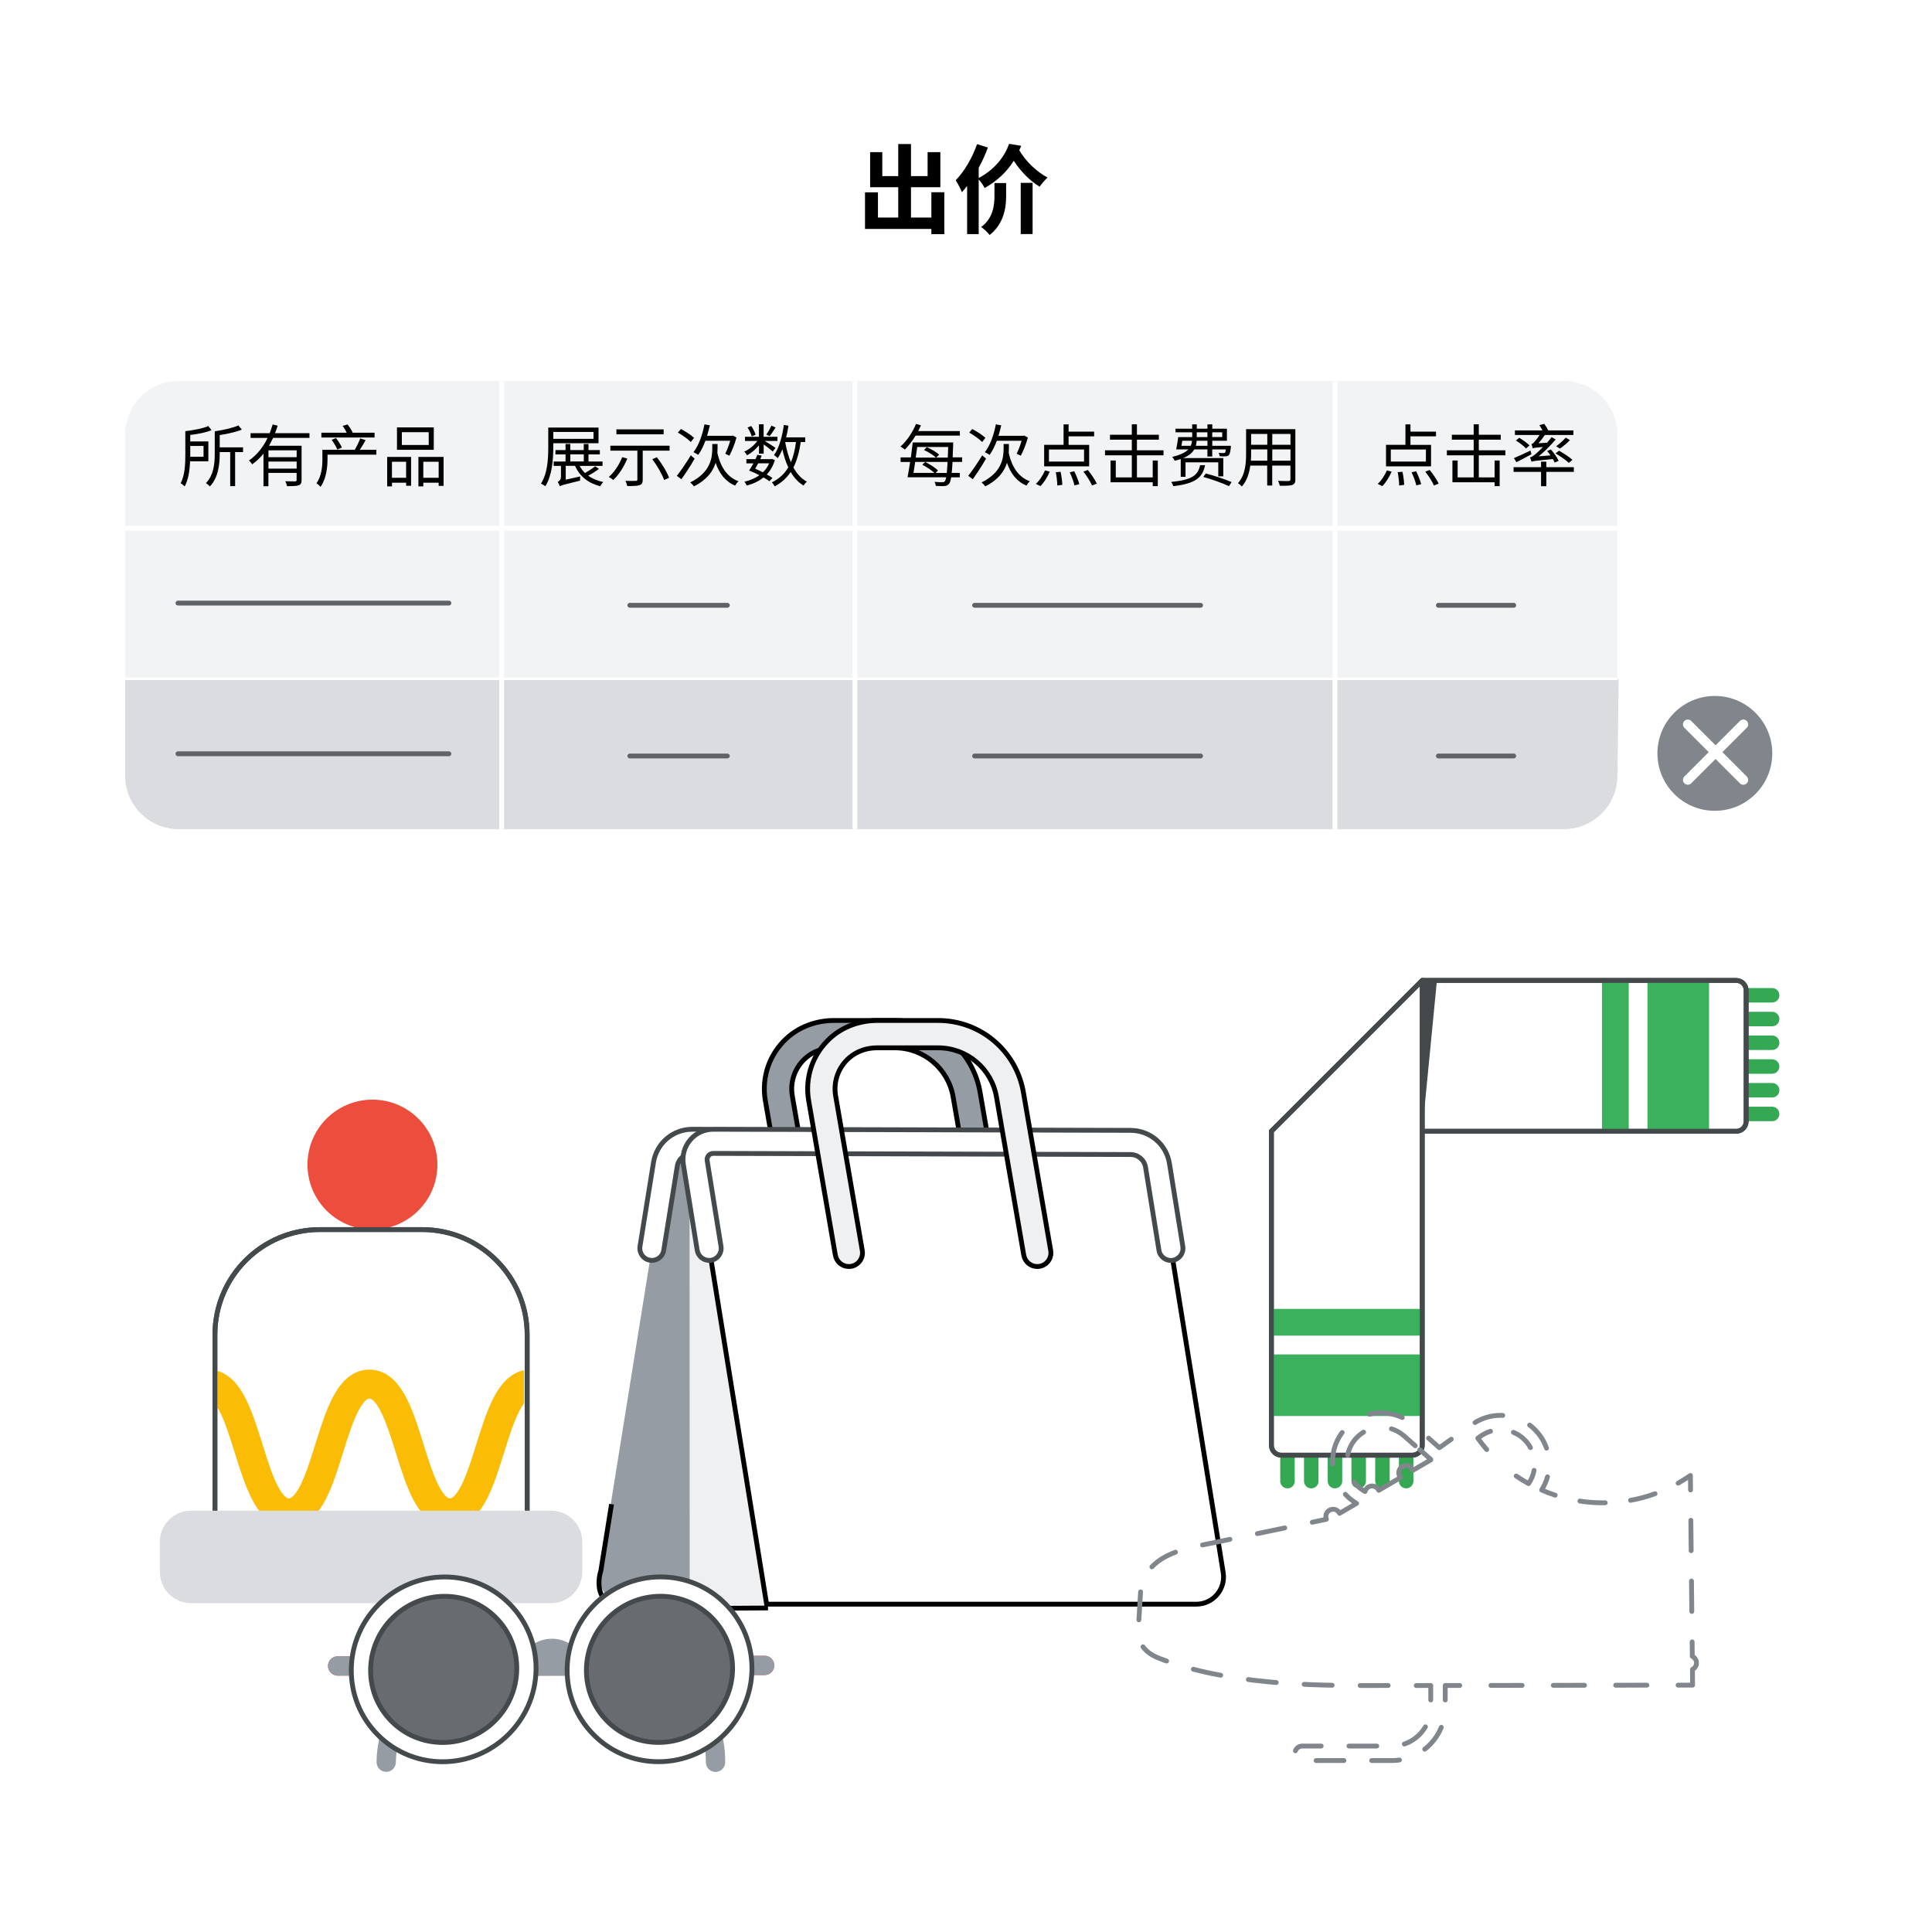 <?xml version="1.0" encoding="utf-8"?>
<!-- Generator: Adobe Illustrator 25.0.0, SVG Export Plug-In . SVG Version: 6.00 Build 0)  -->
<svg version="1.1" xmlns="http://www.w3.org/2000/svg" xmlns:xlink="http://www.w3.org/1999/xlink" x="0px" y="0px"
	 viewBox="0 0 400 400" style="enable-background:new 0 0 400 400;" xml:space="preserve">
<rect x="0" y="0" width="400" height="400" fill="#333333" stroke="none"/>
<style type="text/css">
	.st0{fill:#FFFFFF;stroke:#231F20;stroke-miterlimit:10;}
	.st1{fill:#F1F3F4;}
	.st2{fill:#DADCE0;}
	.st3{fill:none;stroke:#FFFFFF;stroke-miterlimit:10;}
	.st4{fill:none;stroke:#5F6368;stroke-linecap:round;stroke-linejoin:round;stroke-miterlimit:10;}
	.st5{fill:none;stroke:#FFFFFF;stroke-width:0.5;stroke-miterlimit:10;}
	.st6{fill:#80868B;}
	.st7{fill:none;stroke:#FFFFFF;stroke-width:2;stroke-linecap:round;stroke-linejoin:round;stroke-miterlimit:10;}
	.st8{fill:#E09108;}
	.st9{fill:#969CA4;stroke:#000000;stroke-miterlimit:10;}
	.st10{fill:#969CA4;}
	.st11{fill:#FFFFFF;stroke:#44494C;stroke-linecap:round;stroke-linejoin:round;stroke-miterlimit:10;}
	.st12{fill:#EFF0F2;}
	.st13{fill:#FFFFFF;stroke:#000000;stroke-miterlimit:10;}
	.st14{fill:#FBBC05;}
	.st15{fill:#EFF0F2;stroke:#000000;stroke-miterlimit:10;}
	.st16{fill:none;stroke:#000000;stroke-miterlimit:10;}
	.st17{fill:none;stroke:#34A853;stroke-width:3;stroke-linecap:round;stroke-linejoin:round;stroke-miterlimit:10;}
	.st18{fill:#3BB05D;}
	.st19{fill:none;stroke:#44494C;stroke-linecap:round;stroke-linejoin:round;stroke-miterlimit:10;}
	.st20{fill:#FFFFFF;}
	.st21{fill:#44494C;}
	.st22{fill:#EC4D3C;}
	.st23{clip-path:url(#SVGID_4_);}
	.st24{fill:none;stroke:#FBBC05;stroke-width:6;stroke-linecap:round;stroke-miterlimit:10;}
	.st25{fill:none;stroke:#EA4335;stroke-width:4;stroke-linecap:round;stroke-linejoin:round;stroke-miterlimit:10;}
	.st26{opacity:0.5;}
	.st27{fill:none;stroke:url(#SVGID_5_);stroke-width:4;stroke-linecap:round;stroke-linejoin:round;stroke-miterlimit:10;}
	.st28{fill:none;stroke:url(#SVGID_6_);stroke-width:4;stroke-linecap:round;stroke-linejoin:round;stroke-miterlimit:10;}
	.st29{fill:#686C71;}
	.st30{fill:none;stroke:#80868B;stroke-linecap:round;stroke-linejoin:round;}
	.st31{fill:none;stroke:#80868B;stroke-linecap:round;stroke-linejoin:round;stroke-dasharray:6.29,6.29;}
	.st32{fill:none;stroke:#80868B;stroke-linecap:round;stroke-linejoin:round;stroke-dasharray:5.263,5.263;}
	.st33{fill:none;stroke:#80868B;stroke-linecap:round;stroke-linejoin:round;stroke-dasharray:6.011,6.011;}
	.st34{fill:none;stroke:#80868B;stroke-linecap:round;stroke-linejoin:round;stroke-dasharray:6.943,6.943;}
	.st35{fill:none;stroke:#80868B;stroke-linecap:round;stroke-linejoin:round;stroke-dasharray:5.798,5.798;}
	.st36{fill:none;stroke:#80868B;stroke-linecap:round;stroke-linejoin:round;stroke-dasharray:5.754,5.754;}
	.st37{fill:none;stroke:#80868B;stroke-linecap:round;stroke-linejoin:round;stroke-dasharray:6.458,6.458;}
	.st38{fill:none;stroke:#80868B;stroke-linecap:round;stroke-linejoin:round;stroke-dasharray:4.839,4.839;}
	.st39{fill:none;stroke:#80868B;stroke-linecap:round;stroke-linejoin:round;stroke-dasharray:5.948,5.948;}
	.st40{clip-path:url(#SVGID_10_);}
	.st41{fill:none;stroke:url(#SVGID_11_);stroke-width:4;stroke-linecap:round;stroke-linejoin:round;stroke-miterlimit:10;}
	.st42{fill:none;stroke:url(#SVGID_12_);stroke-width:4;stroke-linecap:round;stroke-linejoin:round;stroke-miterlimit:10;}
	.st43{clip-path:url(#SVGID_16_);}
	.st44{fill:none;stroke:url(#SVGID_17_);stroke-width:4;stroke-linecap:round;stroke-linejoin:round;stroke-miterlimit:10;}
	.st45{fill:none;stroke:url(#SVGID_18_);stroke-width:4;stroke-linecap:round;stroke-linejoin:round;stroke-miterlimit:10;}
	.st46{clip-path:url(#SVGID_22_);}
	.st47{fill:none;stroke:url(#SVGID_23_);stroke-width:4;stroke-linecap:round;stroke-linejoin:round;stroke-miterlimit:10;}
	.st48{fill:none;stroke:url(#SVGID_24_);stroke-width:4;stroke-linecap:round;stroke-linejoin:round;stroke-miterlimit:10;}
	.st49{clip-path:url(#SVGID_28_);}
	.st50{fill:none;stroke:url(#SVGID_29_);stroke-width:4;stroke-linecap:round;stroke-linejoin:round;stroke-miterlimit:10;}
	.st51{fill:none;stroke:url(#SVGID_30_);stroke-width:4;stroke-linecap:round;stroke-linejoin:round;stroke-miterlimit:10;}
	.st52{clip-path:url(#SVGID_34_);}
	.st53{fill:none;stroke:url(#SVGID_35_);stroke-width:4;stroke-linecap:round;stroke-linejoin:round;stroke-miterlimit:10;}
	.st54{fill:none;stroke:url(#SVGID_36_);stroke-width:4;stroke-linecap:round;stroke-linejoin:round;stroke-miterlimit:10;}
	.st55{clip-path:url(#SVGID_40_);}
	.st56{fill:none;stroke:url(#SVGID_41_);stroke-width:4;stroke-linecap:round;stroke-linejoin:round;stroke-miterlimit:10;}
	.st57{fill:none;stroke:url(#SVGID_42_);stroke-width:4;stroke-linecap:round;stroke-linejoin:round;stroke-miterlimit:10;}
	.st58{clip-path:url(#SVGID_46_);}
	.st59{fill:none;stroke:url(#SVGID_47_);stroke-width:4;stroke-linecap:round;stroke-linejoin:round;stroke-miterlimit:10;}
	.st60{fill:none;stroke:url(#SVGID_48_);stroke-width:4;stroke-linecap:round;stroke-linejoin:round;stroke-miterlimit:10;}
	.st61{clip-path:url(#SVGID_52_);}
	.st62{fill:none;stroke:url(#SVGID_53_);stroke-width:4;stroke-linecap:round;stroke-linejoin:round;stroke-miterlimit:10;}
	.st63{fill:none;stroke:url(#SVGID_54_);stroke-width:4;stroke-linecap:round;stroke-linejoin:round;stroke-miterlimit:10;}
	.st64{clip-path:url(#SVGID_58_);}
	.st65{fill:none;stroke:url(#SVGID_59_);stroke-width:4;stroke-linecap:round;stroke-linejoin:round;stroke-miterlimit:10;}
	.st66{fill:none;stroke:url(#SVGID_60_);stroke-width:4;stroke-linecap:round;stroke-linejoin:round;stroke-miterlimit:10;}
	.st67{clip-path:url(#SVGID_64_);}
	.st68{fill:none;stroke:url(#SVGID_65_);stroke-width:4;stroke-linecap:round;stroke-linejoin:round;stroke-miterlimit:10;}
	.st69{fill:none;stroke:url(#SVGID_66_);stroke-width:4;stroke-linecap:round;stroke-linejoin:round;stroke-miterlimit:10;}
	.st70{clip-path:url(#SVGID_70_);}
	.st71{fill:none;stroke:url(#SVGID_71_);stroke-width:4;stroke-linecap:round;stroke-linejoin:round;stroke-miterlimit:10;}
	.st72{fill:none;stroke:url(#SVGID_72_);stroke-width:4;stroke-linecap:round;stroke-linejoin:round;stroke-miterlimit:10;}
	.st73{clip-path:url(#SVGID_76_);}
	.st74{fill:none;stroke:url(#SVGID_77_);stroke-width:4;stroke-linecap:round;stroke-linejoin:round;stroke-miterlimit:10;}
	.st75{fill:none;stroke:url(#SVGID_78_);stroke-width:4;stroke-linecap:round;stroke-linejoin:round;stroke-miterlimit:10;}
	.st76{clip-path:url(#SVGID_82_);}
	.st77{fill:none;stroke:url(#SVGID_83_);stroke-width:4;stroke-linecap:round;stroke-linejoin:round;stroke-miterlimit:10;}
	.st78{fill:none;stroke:url(#SVGID_84_);stroke-width:4;stroke-linecap:round;stroke-linejoin:round;stroke-miterlimit:10;}
	.st79{clip-path:url(#SVGID_88_);}
	.st80{fill:none;stroke:url(#SVGID_89_);stroke-width:4;stroke-linecap:round;stroke-linejoin:round;stroke-miterlimit:10;}
	.st81{fill:none;stroke:url(#SVGID_90_);stroke-width:4;stroke-linecap:round;stroke-linejoin:round;stroke-miterlimit:10;}
	.st82{clip-path:url(#SVGID_94_);}
	.st83{fill:none;stroke:url(#SVGID_95_);stroke-width:4;stroke-linecap:round;stroke-linejoin:round;stroke-miterlimit:10;}
	.st84{fill:none;stroke:url(#SVGID_96_);stroke-width:4;stroke-linecap:round;stroke-linejoin:round;stroke-miterlimit:10;}
	.st85{clip-path:url(#SVGID_100_);}
	.st86{fill:none;stroke:url(#SVGID_101_);stroke-width:4;stroke-linecap:round;stroke-linejoin:round;stroke-miterlimit:10;}
	.st87{fill:none;stroke:url(#SVGID_102_);stroke-width:4;stroke-linecap:round;stroke-linejoin:round;stroke-miterlimit:10;}
	.st88{clip-path:url(#SVGID_106_);}
	.st89{fill:none;stroke:url(#SVGID_107_);stroke-width:4;stroke-linecap:round;stroke-linejoin:round;stroke-miterlimit:10;}
	.st90{fill:none;stroke:url(#SVGID_108_);stroke-width:4;stroke-linecap:round;stroke-linejoin:round;stroke-miterlimit:10;}
	.st91{clip-path:url(#SVGID_112_);}
	.st92{fill:none;stroke:url(#SVGID_113_);stroke-width:4;stroke-linecap:round;stroke-linejoin:round;stroke-miterlimit:10;}
	.st93{fill:none;stroke:url(#SVGID_114_);stroke-width:4;stroke-linecap:round;stroke-linejoin:round;stroke-miterlimit:10;}
	.st94{clip-path:url(#SVGID_118_);}
	.st95{fill:none;stroke:url(#SVGID_119_);stroke-width:4;stroke-linecap:round;stroke-linejoin:round;stroke-miterlimit:10;}
	.st96{fill:none;stroke:url(#SVGID_120_);stroke-width:4;stroke-linecap:round;stroke-linejoin:round;stroke-miterlimit:10;}
	.st97{clip-path:url(#SVGID_124_);}
	.st98{fill:none;stroke:url(#SVGID_125_);stroke-width:4;stroke-linecap:round;stroke-linejoin:round;stroke-miterlimit:10;}
	.st99{fill:none;stroke:url(#SVGID_126_);stroke-width:4;stroke-linecap:round;stroke-linejoin:round;stroke-miterlimit:10;}
	.st100{clip-path:url(#SVGID_130_);}
	.st101{fill:none;stroke:url(#SVGID_131_);stroke-width:4;stroke-linecap:round;stroke-linejoin:round;stroke-miterlimit:10;}
	.st102{fill:none;stroke:url(#SVGID_132_);stroke-width:4;stroke-linecap:round;stroke-linejoin:round;stroke-miterlimit:10;}
	.st103{clip-path:url(#SVGID_136_);}
	.st104{fill:none;stroke:url(#SVGID_137_);stroke-width:4;stroke-linecap:round;stroke-linejoin:round;stroke-miterlimit:10;}
	.st105{fill:none;stroke:url(#SVGID_138_);stroke-width:4;stroke-linecap:round;stroke-linejoin:round;stroke-miterlimit:10;}
	.st106{clip-path:url(#SVGID_142_);}
	.st107{fill:none;stroke:url(#SVGID_143_);stroke-width:4;stroke-linecap:round;stroke-linejoin:round;stroke-miterlimit:10;}
	.st108{fill:none;stroke:url(#SVGID_144_);stroke-width:4;stroke-linecap:round;stroke-linejoin:round;stroke-miterlimit:10;}
	.st109{clip-path:url(#SVGID_148_);}
	.st110{fill:none;stroke:url(#SVGID_149_);stroke-width:4;stroke-linecap:round;stroke-linejoin:round;stroke-miterlimit:10;}
	.st111{fill:none;stroke:url(#SVGID_150_);stroke-width:4;stroke-linecap:round;stroke-linejoin:round;stroke-miterlimit:10;}
	.st112{clip-path:url(#SVGID_154_);}
	.st113{fill:none;stroke:url(#SVGID_155_);stroke-width:4;stroke-linecap:round;stroke-linejoin:round;stroke-miterlimit:10;}
	.st114{fill:none;stroke:url(#SVGID_156_);stroke-width:4;stroke-linecap:round;stroke-linejoin:round;stroke-miterlimit:10;}
	.st115{clip-path:url(#SVGID_160_);}
	.st116{fill:none;stroke:url(#SVGID_161_);stroke-width:4;stroke-linecap:round;stroke-linejoin:round;stroke-miterlimit:10;}
	.st117{fill:none;stroke:url(#SVGID_162_);stroke-width:4;stroke-linecap:round;stroke-linejoin:round;stroke-miterlimit:10;}
	.st118{clip-path:url(#SVGID_166_);}
	.st119{fill:none;stroke:url(#SVGID_167_);stroke-width:4;stroke-linecap:round;stroke-linejoin:round;stroke-miterlimit:10;}
	.st120{fill:none;stroke:url(#SVGID_168_);stroke-width:4;stroke-linecap:round;stroke-linejoin:round;stroke-miterlimit:10;}
	.st121{clip-path:url(#SVGID_172_);}
	.st122{fill:none;stroke:url(#SVGID_173_);stroke-width:4;stroke-linecap:round;stroke-linejoin:round;stroke-miterlimit:10;}
	.st123{fill:none;stroke:url(#SVGID_174_);stroke-width:4;stroke-linecap:round;stroke-linejoin:round;stroke-miterlimit:10;}
	.st124{clip-path:url(#SVGID_178_);}
	.st125{fill:none;stroke:url(#SVGID_179_);stroke-width:4;stroke-linecap:round;stroke-linejoin:round;stroke-miterlimit:10;}
	.st126{fill:none;stroke:url(#SVGID_180_);stroke-width:4;stroke-linecap:round;stroke-linejoin:round;stroke-miterlimit:10;}
	.st127{clip-path:url(#SVGID_184_);}
	.st128{fill:none;stroke:url(#SVGID_185_);stroke-width:4;stroke-linecap:round;stroke-linejoin:round;stroke-miterlimit:10;}
	.st129{fill:none;stroke:url(#SVGID_186_);stroke-width:4;stroke-linecap:round;stroke-linejoin:round;stroke-miterlimit:10;}
	.st130{clip-path:url(#SVGID_190_);}
	.st131{fill:none;stroke:url(#SVGID_191_);stroke-width:4;stroke-linecap:round;stroke-linejoin:round;stroke-miterlimit:10;}
	.st132{fill:none;stroke:url(#SVGID_192_);stroke-width:4;stroke-linecap:round;stroke-linejoin:round;stroke-miterlimit:10;}
	.st133{clip-path:url(#SVGID_196_);}
	.st134{fill:none;stroke:url(#SVGID_197_);stroke-width:4;stroke-linecap:round;stroke-linejoin:round;stroke-miterlimit:10;}
	.st135{fill:none;stroke:url(#SVGID_198_);stroke-width:4;stroke-linecap:round;stroke-linejoin:round;stroke-miterlimit:10;}
	.st136{clip-path:url(#SVGID_202_);}
	.st137{fill:none;stroke:url(#SVGID_203_);stroke-width:4;stroke-linecap:round;stroke-linejoin:round;stroke-miterlimit:10;}
	.st138{fill:none;stroke:url(#SVGID_204_);stroke-width:4;stroke-linecap:round;stroke-linejoin:round;stroke-miterlimit:10;}
	.st139{clip-path:url(#SVGID_208_);}
	.st140{fill:none;stroke:url(#SVGID_209_);stroke-width:4;stroke-linecap:round;stroke-linejoin:round;stroke-miterlimit:10;}
	.st141{fill:none;stroke:url(#SVGID_210_);stroke-width:4;stroke-linecap:round;stroke-linejoin:round;stroke-miterlimit:10;}
	.st142{clip-path:url(#SVGID_214_);}
	.st143{fill:none;stroke:url(#SVGID_215_);stroke-width:4;stroke-linecap:round;stroke-linejoin:round;stroke-miterlimit:10;}
	.st144{fill:none;stroke:url(#SVGID_216_);stroke-width:4;stroke-linecap:round;stroke-linejoin:round;stroke-miterlimit:10;}
	.st145{clip-path:url(#SVGID_220_);}
	.st146{fill:none;stroke:url(#SVGID_221_);stroke-width:4;stroke-linecap:round;stroke-linejoin:round;stroke-miterlimit:10;}
	.st147{fill:none;stroke:url(#SVGID_222_);stroke-width:4;stroke-linecap:round;stroke-linejoin:round;stroke-miterlimit:10;}
	.st148{clip-path:url(#SVGID_226_);}
	.st149{fill:none;stroke:url(#SVGID_227_);stroke-width:4;stroke-linecap:round;stroke-linejoin:round;stroke-miterlimit:10;}
	.st150{fill:none;stroke:url(#SVGID_228_);stroke-width:4;stroke-linecap:round;stroke-linejoin:round;stroke-miterlimit:10;}
	.st151{clip-path:url(#SVGID_232_);}
	.st152{fill:none;stroke:url(#SVGID_233_);stroke-width:4;stroke-linecap:round;stroke-linejoin:round;stroke-miterlimit:10;}
	.st153{fill:none;stroke:url(#SVGID_234_);stroke-width:4;stroke-linecap:round;stroke-linejoin:round;stroke-miterlimit:10;}
	.st154{clip-path:url(#SVGID_238_);}
	.st155{fill:none;stroke:url(#SVGID_239_);stroke-width:4;stroke-linecap:round;stroke-linejoin:round;stroke-miterlimit:10;}
	.st156{fill:none;stroke:url(#SVGID_240_);stroke-width:4;stroke-linecap:round;stroke-linejoin:round;stroke-miterlimit:10;}
	.st157{clip-path:url(#SVGID_244_);}
	.st158{fill:none;stroke:url(#SVGID_245_);stroke-width:4;stroke-linecap:round;stroke-linejoin:round;stroke-miterlimit:10;}
	.st159{fill:none;stroke:url(#SVGID_246_);stroke-width:4;stroke-linecap:round;stroke-linejoin:round;stroke-miterlimit:10;}
	.st160{clip-path:url(#SVGID_250_);}
	.st161{fill:none;stroke:url(#SVGID_251_);stroke-width:4;stroke-linecap:round;stroke-linejoin:round;stroke-miterlimit:10;}
	.st162{fill:none;stroke:url(#SVGID_252_);stroke-width:4;stroke-linecap:round;stroke-linejoin:round;stroke-miterlimit:10;}
	.st163{clip-path:url(#SVGID_256_);}
	.st164{fill:none;stroke:url(#SVGID_257_);stroke-width:4;stroke-linecap:round;stroke-linejoin:round;stroke-miterlimit:10;}
	.st165{fill:none;stroke:url(#SVGID_258_);stroke-width:4;stroke-linecap:round;stroke-linejoin:round;stroke-miterlimit:10;}
	.st166{clip-path:url(#SVGID_262_);}
	.st167{fill:none;stroke:url(#SVGID_263_);stroke-width:4;stroke-linecap:round;stroke-linejoin:round;stroke-miterlimit:10;}
	.st168{fill:none;stroke:url(#SVGID_264_);stroke-width:4;stroke-linecap:round;stroke-linejoin:round;stroke-miterlimit:10;}
	.st169{clip-path:url(#SVGID_268_);}
	.st170{fill:none;stroke:url(#SVGID_269_);stroke-width:4;stroke-linecap:round;stroke-linejoin:round;stroke-miterlimit:10;}
	.st171{fill:none;stroke:url(#SVGID_270_);stroke-width:4;stroke-linecap:round;stroke-linejoin:round;stroke-miterlimit:10;}
</style>
<g id="Layer_2">
	<rect x="-10" y="-10" class="st0" width="420" height="420"/>
</g>
<g id="Layer_1">
	<g>
		<g>
			<path class="st1" d="M323.76,171.65H37.01c-6.13,0-11.11-4.97-11.11-11.11V89.99c0-6.13,4.97-11.11,11.11-11.11h286.75
				c6.13,0,11.11,4.97,11.11,11.11v70.56C334.87,166.68,329.89,171.65,323.76,171.65z"/>
			<path class="st2" d="M334.87,160.55c0,6.13-4.97,11.11-11.11,11.11H37.01c-6.13,0-11.11-4.97-11.11-11.11v-20h309.23
				L334.87,160.55z"/>
			<g>
				<g>
					<path d="M285.23,100.18c0.74-0.63,1.46-1.75,1.91-2.79l0.98,0.25c-0.46,1.09-1.18,2.27-1.93,3L285.23,100.18z M296.27,96.55
						h-9.31v-4.45h4.02v-4.24h1.04v1.5h5.29v0.98h-5.29v1.77h4.26V96.55z M295.22,93.07h-7.27v2.49h7.27V93.07z M290.37,97.68
						c0.18,0.88,0.34,2.03,0.35,2.7l-1.04,0.14c0-0.7-0.13-1.86-0.31-2.76L290.37,97.68z M293.19,97.57
						c0.43,0.84,0.88,1.98,1.05,2.68l-1.01,0.24c-0.14-0.69-0.56-1.85-0.98-2.7L293.19,97.57z M296,97.3
						c0.71,0.88,1.51,2.04,1.86,2.83l-0.98,0.39c-0.32-0.77-1.09-1.98-1.79-2.87L296,97.3z"/>
					<path d="M306.18,98.84h3.26v-3.5h1.05v5.31h-1.05v-0.8h-8.73v-4.51h1.08v3.5h3.32v-4.57h-5.55v-1.04h5.55v-2.2h-4.52v-1.02
						h4.52v-2.16h1.06v2.16h4.54v1.02h-4.54v2.2h5.5v1.04h-5.5V98.84z"/>
					<path d="M325.85,97.7h-5.7v2.96h-1.09V97.7h-5.69v-0.97h5.69v-1.15h1.09v1.15h5.7V97.7z M317.08,94.05
						c-1.06,0.57-2.2,1.18-3.12,1.64l-0.52-0.84c0.87-0.35,2.17-0.97,3.43-1.57L317.08,94.05z M321.87,95.78
						c-0.07-0.22-0.21-0.48-0.38-0.74c-3.64,0.35-4.13,0.42-4.41,0.56c-0.06-0.2-0.2-0.66-0.31-0.91c0.32-0.04,0.67-0.31,1.16-0.69
						c0.27-0.22,0.87-0.77,1.54-1.46c-1.61,0.13-1.92,0.2-2.13,0.28c-0.04-0.2-0.18-0.66-0.29-0.88c0.21-0.03,0.41-0.2,0.62-0.45
						c0.18-0.18,0.66-0.76,1.08-1.43h-5.1v-0.95h5.7c-0.18-0.35-0.43-0.77-0.64-1.09l1.01-0.27c0.31,0.41,0.64,0.97,0.83,1.36h5.2
						v0.95h-5.9c-0.42,0.62-0.88,1.22-1.33,1.71l1.78-0.11c0.32-0.36,0.66-0.76,0.94-1.16l0.85,0.49c-1.11,1.29-2.33,2.52-3.53,3.49
						l2.45-0.2c-0.22-0.31-0.46-0.63-0.69-0.9l0.77-0.32c0.63,0.71,1.33,1.69,1.61,2.35L321.87,95.78z M314.55,90.64
						c0.74,0.45,1.67,1.11,2.13,1.58l-0.73,0.63c-0.43-0.48-1.34-1.18-2.1-1.64L314.55,90.64z M324.8,95.83
						c-0.57-0.55-1.76-1.39-2.75-1.96l0.74-0.56c0.94,0.53,2.16,1.33,2.77,1.9L324.8,95.83z M325.04,91.13
						c-0.63,0.64-1.44,1.32-2.09,1.75l-0.76-0.49c0.63-0.45,1.5-1.22,1.98-1.79L325.04,91.13z"/>
				</g>
			</g>
			<line class="st3" x1="25.9" y1="109.35" x2="334.87" y2="109.35"/>
			<line class="st3" x1="276.39" y1="78.98" x2="276.39" y2="171.65"/>
			<g>
				<g>
					<path d="M189.56,90.2c-0.69,1.11-1.46,2.12-2.21,2.87c-0.22-0.17-0.66-0.46-0.92-0.62c1.29-1.12,2.49-2.91,3.22-4.68l1.02,0.29
						c-0.18,0.39-0.36,0.8-0.57,1.19h8.63v0.94H189.56z M197.21,95.67c-0.06,0.91-0.1,1.65-0.17,2.24h1.68v0.92h-1.79
						c-0.11,0.7-0.25,1.08-0.41,1.3c-0.27,0.34-0.56,0.46-0.98,0.5c-0.41,0.03-1.11,0.01-1.79-0.03c-0.01-0.24-0.13-0.59-0.27-0.83
						c0.71,0.06,1.36,0.07,1.62,0.06c0.25,0,0.38-0.03,0.52-0.2c0.1-0.11,0.2-0.38,0.28-0.81h-8c0.15-0.85,0.35-1.98,0.53-3.17
						h-1.97v-0.95h2.12c0.14-1.08,0.29-2.16,0.39-3.1h8.38c0,0-0.01,0.38-0.01,0.5c-0.03,0.98-0.07,1.83-0.1,2.59h1.96v0.95H197.21z
						 M196.02,97.91c0.06-0.57,0.11-1.32,0.17-2.27h-6.71c-0.11,0.81-0.24,1.6-0.35,2.27h4.33c-0.59-0.55-1.61-1.23-2.51-1.69
						l0.59-0.57c0.95,0.45,2.1,1.18,2.66,1.75l-0.48,0.52H196.02z M189.9,92.54c-0.1,0.71-0.2,1.46-0.31,2.2h4.2
						c-0.55-0.5-1.58-1.18-2.49-1.57l0.59-0.59c0.91,0.39,1.99,1.04,2.55,1.54l-0.6,0.62h2.39c0.03-0.66,0.06-1.37,0.08-2.2H189.9z"
						/>
					<path d="M204.15,94.95c-0.81,1.43-1.86,3.04-2.75,4.27l-0.94-0.71c0.81-1.01,1.99-2.73,2.89-4.23L204.15,94.95z M203.35,91.51
						c-0.56-0.57-1.72-1.4-2.68-1.95l0.62-0.74c0.95,0.49,2.14,1.27,2.73,1.83L203.35,91.51z M208.88,92.81
						c0,0.31-0.01,0.64-0.03,0.99c0.63,2.8,1.95,4.96,4.38,5.84c-0.24,0.18-0.56,0.62-0.7,0.9c-2.02-0.84-3.28-2.48-4.05-4.72
						c-0.53,1.71-1.74,3.49-4.48,4.87c-0.17-0.24-0.53-0.62-0.78-0.81c4.24-2.09,4.57-5.1,4.57-7.09v-0.87h1.09V92.81z
						 M206.38,91.25c-0.42,1.13-0.92,2.14-1.49,2.93c-0.2-0.15-0.73-0.45-0.99-0.56c1.08-1.37,1.86-3.54,2.28-5.76l1.12,0.2
						c-0.17,0.74-0.36,1.47-0.58,2.17h5.14l0.18-0.06l0.77,0.41c-0.35,1.36-0.97,2.83-1.47,3.78c-0.21-0.11-0.62-0.32-0.85-0.43
						c0.32-0.66,0.76-1.71,1.02-2.68H206.38z"/>
					<path d="M214.45,100.18c0.74-0.63,1.46-1.75,1.91-2.79l0.98,0.25c-0.46,1.09-1.18,2.27-1.93,3L214.45,100.18z M225.49,96.55
						h-9.31v-4.45h4.02v-4.24h1.04v1.5h5.29v0.98h-5.29v1.77h4.26V96.55z M224.44,93.07h-7.27v2.49h7.27V93.07z M219.59,97.68
						c0.18,0.88,0.34,2.03,0.35,2.7l-1.04,0.14c0-0.7-0.13-1.86-0.31-2.76L219.59,97.68z M222.41,97.57
						c0.43,0.84,0.88,1.98,1.05,2.68l-1.01,0.24c-0.14-0.69-0.56-1.85-0.98-2.7L222.41,97.57z M225.22,97.3
						c0.71,0.88,1.51,2.04,1.86,2.83l-0.98,0.39c-0.32-0.77-1.09-1.98-1.79-2.87L225.22,97.3z"/>
					<path d="M235.4,98.84h3.26v-3.5h1.05v5.31h-1.05v-0.8h-8.73v-4.51h1.08v3.5h3.32v-4.57h-5.55v-1.04h5.55v-2.2h-4.52v-1.02h4.52
						v-2.16h1.06v2.16h4.54v1.02h-4.54v2.2h5.5v1.04h-5.5V98.84z"/>
					<path d="M249.5,96.3c-0.52,2.56-1.93,3.8-6.58,4.36c-0.07-0.25-0.27-0.66-0.43-0.88c4.37-0.43,5.53-1.39,5.98-3.47H249.5z
						 M244.47,95.03c-0.36,0.14-0.8,0.25-1.26,0.36c-0.1-0.22-0.35-0.62-0.52-0.8c1.74-0.41,2.76-0.94,3.35-1.55h-2.52
						c0.14-0.69,0.31-1.71,0.41-2.54h0.39V90.5h2.51V89.5h-3.45v-0.74h3.45v-0.9h0.95v0.9h2.21v-0.9h1v0.9h3.03v2.49h-3.03v1.05
						h3.85c0,0-0.01,0.22-0.01,0.35c-0.1,0.9-0.21,1.36-0.41,1.57c-0.18,0.18-0.39,0.25-0.69,0.25c-0.24,0.03-0.71,0.03-1.22-0.01
						c0-0.2-0.1-0.5-0.2-0.7c0.43,0.04,0.81,0.04,0.97,0.04s0.25-0.01,0.34-0.08c0.07-0.08,0.13-0.28,0.18-0.67h-2.82v1.47h-1v-1.47
						h-2.73c-0.39,0.69-1.08,1.3-2.3,1.79h8.32v3.78h-1.04v-2.9h-6.78v3h-0.99V95.03z M246.53,92.3c0.15-0.34,0.24-0.69,0.27-1.05
						h-2.02c-0.06,0.36-0.13,0.71-0.18,1.05H246.53z M249.99,91.25h-2.23c-0.03,0.36-0.08,0.71-0.18,1.05h2.41V91.25z M247.77,90.5
						h2.21V89.5h-2.21V90.5z M249.66,98.03c1.72,0.45,4.09,1.22,5.34,1.79l-0.57,0.83c-1.18-0.57-3.53-1.42-5.31-1.91L249.66,98.03z
						 M250.98,89.5v0.99h2.07V89.5H250.98z"/>
					<path d="M268.2,99.24c0,0.67-0.18,0.98-0.63,1.16c-0.48,0.17-1.29,0.18-2.61,0.17c-0.04-0.28-0.21-0.73-0.35-1.01
						c0.98,0.04,1.93,0.03,2.18,0.03c0.28-0.01,0.38-0.1,0.38-0.36v-2.84h-3.77v4.13h-1.04v-4.13h-3.5
						c-0.21,1.56-0.69,3.15-1.75,4.34c-0.15-0.21-0.57-0.56-0.8-0.69c1.54-1.74,1.68-4.2,1.68-6.15v-5.04h10.2V99.24z M262.38,95.38
						v-2.33h-3.35v0.83c0,0.46-0.01,0.98-0.06,1.5H262.38z M259.03,89.84v2.24h3.35v-2.24H259.03z M267.18,89.84h-3.77v2.24h3.77
						V89.84z M267.18,95.38v-2.33h-3.77v2.33H267.18z"/>
				</g>
			</g>
			<line class="st3" x1="177.01" y1="78.98" x2="177.01" y2="171.65"/>
			<g>
				<g>
					<path d="M114.55,91.77v0.83c0,2.38-0.21,5.79-1.64,8.07c-0.2-0.17-0.66-0.45-0.91-0.53c1.4-2.2,1.51-5.29,1.51-7.54v-4.08
						h10.41v3.25H114.55z M114.55,89.43v1.43h8.33v-1.43H114.55z M124.02,97.07c-0.66,0.5-1.51,1.04-2.23,1.41
						c0.85,0.63,1.89,1.06,3.12,1.32c-0.24,0.21-0.5,0.59-0.64,0.87c-2.48-0.63-4.26-2.06-5.21-4.22h-1.93v2.86l3.01-0.67
						c-0.04,0.25-0.07,0.66-0.04,0.87c-3.5,0.85-3.95,0.98-4.22,1.16c-0.04-0.25-0.27-0.69-0.41-0.88c0.25-0.14,0.67-0.45,0.67-1.06
						v-2.27h-1.51v-0.91h2.46v-1.47h-2.09v-0.9h2.09v-1.26h0.98v1.26h2.79v-1.26h0.98v1.26h2.35v0.9h-2.35v1.47h2.91v0.91h-4.74
						c0.29,0.55,0.66,1.05,1.12,1.48c0.7-0.42,1.57-0.98,2.09-1.4L124.02,97.07z M118.08,95.54h2.79v-1.47h-2.79V95.54z"/>
					<path d="M129.88,94.94c-0.69,1.71-1.78,3.38-2.9,4.44c-0.2-0.17-0.67-0.49-0.94-0.63c1.13-0.98,2.16-2.51,2.77-4.09
						L129.88,94.94z M138.63,92.28v1.02h-5.56v6c0,0.66-0.17,0.98-0.66,1.15c-0.49,0.17-1.32,0.18-2.54,0.18
						c-0.06-0.31-0.22-0.77-0.38-1.08c0.95,0.03,1.86,0.03,2.12,0.01c0.27,0,0.35-0.07,0.35-0.29V93.3h-5.59v-1.02H138.63z
						 M137.4,89.92h-9.78V88.9h9.78V89.92z M136,94.67c1.02,1.3,2.12,3.08,2.52,4.26l-1.02,0.45c-0.39-1.15-1.43-2.96-2.45-4.31
						L136,94.67z"/>
					<path d="M143.82,94.95c-0.81,1.43-1.86,3.04-2.75,4.27l-0.94-0.71c0.81-1.01,1.99-2.73,2.89-4.23L143.82,94.95z M143.03,91.51
						c-0.56-0.57-1.72-1.4-2.68-1.95l0.62-0.74c0.95,0.49,2.14,1.27,2.73,1.83L143.03,91.51z M148.56,92.81
						c0,0.31-0.01,0.64-0.03,0.99c0.63,2.8,1.95,4.96,4.38,5.84c-0.24,0.18-0.56,0.62-0.7,0.9c-2.02-0.84-3.28-2.48-4.05-4.72
						c-0.53,1.71-1.74,3.49-4.48,4.87c-0.17-0.24-0.53-0.62-0.78-0.81c4.24-2.09,4.57-5.1,4.57-7.09v-0.87h1.09V92.81z
						 M146.05,91.25c-0.42,1.13-0.92,2.14-1.49,2.93c-0.2-0.15-0.73-0.45-0.99-0.56c1.08-1.37,1.86-3.54,2.28-5.76l1.12,0.2
						c-0.17,0.74-0.36,1.47-0.58,2.17h5.14l0.18-0.06l0.77,0.41c-0.35,1.36-0.97,2.83-1.47,3.78c-0.21-0.11-0.62-0.32-0.85-0.43
						c0.32-0.66,0.76-1.71,1.02-2.68H146.05z"/>
					<path d="M157.12,92.23c-0.7,0.83-1.61,1.6-2.46,2.04c-0.11-0.24-0.36-0.59-0.56-0.78c0.98-0.42,2.02-1.27,2.7-2.19h-2.56v-0.87
						h2.89v-2.59h0.97v2.59h2.86v0.87h-2.63c0.7,0.41,1.91,1.19,2.23,1.43l-0.57,0.76c-0.34-0.32-1.21-1.01-1.88-1.48v1.92h-0.97
						V92.23z M159.29,99.63c-0.32-0.24-0.74-0.52-1.22-0.78c-0.99,0.8-2.18,1.34-3.46,1.68c-0.1-0.22-0.31-0.6-0.49-0.8
						c1.13-0.25,2.2-0.7,3.11-1.34c-0.7-0.36-1.46-0.71-2.14-0.97c0.29-0.42,0.6-0.94,0.9-1.48h-1.46v-0.88h1.89
						c0.14-0.31,0.27-0.6,0.36-0.9l0.92,0.17c-0.1,0.24-0.18,0.48-0.29,0.73h2.28l0.15-0.04l0.59,0.24
						c-0.36,1.2-0.94,2.19-1.68,2.97c0.45,0.25,0.87,0.5,1.18,0.73L159.29,99.63z M155.64,90.34c-0.13-0.49-0.49-1.26-0.87-1.83
						l0.76-0.31c0.39,0.55,0.77,1.29,0.91,1.81L155.64,90.34z M156.98,95.93c-0.21,0.39-0.42,0.78-0.62,1.11
						c0.52,0.22,1.08,0.49,1.58,0.74c0.55-0.5,1-1.12,1.3-1.85H156.98z M160.58,88.51c-0.41,0.63-0.85,1.33-1.25,1.79l-0.67-0.32
						c0.35-0.5,0.81-1.3,1.05-1.86L160.58,88.51z M165.79,91.52c-0.32,2.09-0.78,3.82-1.53,5.27c0.71,1.27,1.62,2.31,2.79,2.93
						c-0.24,0.2-0.53,0.55-0.69,0.81c-1.08-0.66-1.96-1.61-2.65-2.8c-0.83,1.22-1.89,2.2-3.32,2.97c-0.1-0.22-0.39-0.64-0.57-0.84
						c1.51-0.74,2.61-1.77,3.39-3.1c-0.53-1.09-0.92-2.35-1.23-3.74c-0.28,0.69-0.6,1.3-0.95,1.83c-0.17-0.17-0.56-0.49-0.78-0.63
						c1.06-1.47,1.69-3.81,2.04-6.23l0.95,0.14c-0.11,0.83-0.28,1.64-0.48,2.42h3.95v0.97H165.79z M162.56,91.52
						c0.27,1.51,0.66,2.94,1.19,4.19c0.5-1.18,0.84-2.58,1.05-4.19H162.56z"/>
				</g>
			</g>
			<line class="st3" x1="103.86" y1="78.98" x2="103.86" y2="171.65"/>
			<g>
				<g>
					<path d="M39.36,95.51c-0.08,1.74-0.34,3.77-1.12,5.2c-0.18-0.18-0.6-0.55-0.84-0.66c0.9-1.69,0.97-4.1,0.97-5.91v-4.87
						c1.65-0.2,3.67-0.56,4.76-1.06l0.67,0.85c-1.13,0.49-2.86,0.81-4.41,0.99v1.34h3.75v4.12H39.36z M39.39,92.33v1.81v0.42h2.75
						v-2.23H39.39z M50.32,93.6h-1.64v7.05h-1.02V93.6h-2.17v0.34c0,2.09-0.27,4.96-2.04,6.77c-0.17-0.2-0.59-0.56-0.81-0.7
						c1.65-1.69,1.82-4.15,1.82-6.06v-4.65c1.72-0.25,3.75-0.7,4.9-1.22l0.71,0.87c-1.21,0.5-2.98,0.88-4.58,1.13v2.54h4.83V93.6z"
						/>
					<path d="M56.54,90.67c-0.27,0.55-0.55,1.11-0.85,1.62h6.75v7.07c0,0.63-0.14,0.94-0.59,1.11c-0.46,0.17-1.25,0.18-2.44,0.18
						c-0.04-0.31-0.2-0.73-0.34-1.02c0.92,0.04,1.76,0.03,2.02,0.03c0.24-0.01,0.32-0.08,0.32-0.29v-1.46h-5.84v2.76h-1.02v-6.75
						c-0.67,0.84-1.46,1.6-2.34,2.21c-0.13-0.21-0.45-0.6-0.66-0.8c1.68-1.13,2.96-2.82,3.85-4.66h-3.52v-0.98h3.95
						c0.24-0.6,0.45-1.2,0.62-1.81l1.04,0.25c-0.17,0.52-0.34,1.05-0.55,1.55h7.13v0.98H56.54z M61.42,93.24h-5.84v1.42h5.84V93.24z
						 M61.42,97.02v-1.46h-5.84v1.46H61.42z"/>
					<path d="M77.91,94.13h-10.1v0.92c0,1.65-0.25,4.08-1.44,5.73c-0.18-0.2-0.64-0.6-0.85-0.73c1.09-1.5,1.23-3.56,1.23-5.03v-1.9
						h6.7c0.39-0.64,0.88-1.65,1.13-2.35l1.12,0.36c-0.38,0.67-0.81,1.4-1.2,1.99h3.42V94.13z M77.55,90.58H66.54v-0.99h5.24
						c-0.2-0.45-0.53-1.01-0.85-1.42l1.02-0.29c0.42,0.52,0.87,1.22,1.05,1.68l-0.07,0.03h4.62V90.58z M69.84,93.08
						c-0.21-0.55-0.71-1.39-1.18-2.02l0.9-0.36c0.48,0.59,0.99,1.41,1.23,1.96L69.84,93.08z"/>
					<path d="M80.16,94.6h4.95v5.97h-1.02v-0.63h-2.93v0.76h-1V94.6z M81.15,95.6v3.32h2.93V95.6H81.15z M89.81,93.13h-7.62v-4.64
						h7.62V93.13z M88.76,89.48H83.2v2.65h5.56V89.48z M91.84,94.6v6h-1.02v-0.66h-3.18v0.76h-1.01V94.6H91.84z M90.82,98.92V95.6
						h-3.18v3.32H90.82z"/>
				</g>
			</g>
			<line class="st4" x1="36.84" y1="124.86" x2="92.94" y2="124.86"/>
			<line class="st4" x1="130.4" y1="125.32" x2="150.59" y2="125.32"/>
			<line class="st4" x1="201.78" y1="125.32" x2="248.57" y2="125.32"/>
			<line class="st4" x1="297.8" y1="125.32" x2="313.4" y2="125.32"/>
			<line class="st5" x1="25.9" y1="140.55" x2="334.87" y2="140.55"/>
			<line class="st4" x1="36.84" y1="156.06" x2="92.94" y2="156.06"/>
			<line class="st4" x1="130.4" y1="156.52" x2="150.59" y2="156.52"/>
			<line class="st4" x1="201.78" y1="156.52" x2="248.57" y2="156.52"/>
			<line class="st4" x1="297.8" y1="156.52" x2="313.4" y2="156.52"/>
		</g>
		<g>
			<g>
				<circle class="st6" cx="355.04" cy="155.98" r="11.89"/>
			</g>
			<g>
				<line class="st7" x1="360.94" y1="149.97" x2="349.44" y2="161.47"/>
				<line class="st7" x1="349.44" y1="149.97" x2="360.94" y2="161.47"/>
			</g>
		</g>
		<g>
			<g>
				<g>
					<path d="M195.51,39.8v8.68h-2.68V47.4h-13.74v-7.58h2.68v5.22h4.2v-6.28h-5.82v-7.26h2.52v4.96h3.3v-6.64h2.64v6.64h3.44v-4.96
						h2.64v7.26h-6.08v6.28h4.22V39.8H195.51z"/>
					<path d="M211.43,30.19c-0.12,0.32-0.26,0.6-0.4,0.92c1.32,2.26,3.58,4.46,5.86,5.64c-0.5,0.44-1.26,1.34-1.64,1.9
						c-2.02-1.2-3.92-3.16-5.36-5.36c-1.36,2.16-3.3,4.1-6.04,5.64c-0.22-0.52-0.76-1.28-1.22-1.76v11.3h-2.4V38.5
						c-0.36,0.46-0.72,0.9-1.08,1.3c-0.22-0.6-0.88-1.88-1.28-2.48c1.76-1.8,3.44-4.64,4.42-7.48l2.24,0.7
						c-0.5,1.4-1.16,2.84-1.9,4.2v2.12c3.46-1.86,5.38-4.52,6.3-7.08L211.43,30.19z M205.89,37.9h2.42v2.74
						c0,2.36-0.48,5.7-3.42,8.02c-0.38-0.52-1.16-1.26-1.76-1.66c2.54-1.82,2.76-4.68,2.76-6.4V37.9z M211.33,37.86h2.46v10.6h-2.46
						V37.86z"/>
				</g>
			</g>
		</g>
		<g>
			<path class="st8" d="M166.78,262.22L166.78,262.22c1.75,0,3.08-1.57,2.79-3.3l-5.54-32.08c-0.49-2.93,0.57-5.93,2.9-7.9
				c1.57-1.33,3.6-2,5.65-2l12.68,0c5.99,0,11.1,4.32,12.09,10.23l5.64,32.69c0.23,1.36,1.41,2.36,2.79,2.36h0
				c1.75,0,3.08-1.57,2.79-3.3l-5.64-32.69c-1.46-8.66-8.89-14.95-17.67-14.95h-12.58c-3.6,0-7.13,1.24-9.79,3.67
				c-3.61,3.29-5.24,8.11-4.45,12.83l5.54,32.08C164.22,261.22,165.4,262.22,166.78,262.22z"/>
			<path class="st9" d="M166.78,262.22L166.78,262.22c1.75,0,3.08-1.57,2.79-3.3l-5.54-32.08c-0.49-2.93,0.57-5.93,2.9-7.9
				c1.57-1.33,3.6-2,5.65-2l12.68,0c5.99,0,11.1,4.32,12.09,10.23l5.64,32.69c0.23,1.36,1.41,2.36,2.79,2.36h0
				c1.75,0,3.08-1.57,2.79-3.3l-5.64-32.69c-1.46-8.66-8.89-14.95-17.67-14.95h-12.58c-3.6,0-7.13,1.24-9.79,3.67
				c-3.61,3.29-5.24,8.11-4.45,12.83l5.54,32.08C164.22,261.22,165.4,262.22,166.78,262.22z"/>
			<path class="st10" d="M167.18,332.14l-20.8-95.84l-3.02-0.01c-2.78-0.01-5.16,2.01-5.6,4.76l-13.59,84.53
				c-0.55,3.44,2.1,6.56,5.59,6.56H167.18z"/>
			<path class="st11" d="M134.97,260.95c-0.13,0-0.27-0.01-0.4-0.03c-1.36-0.22-2.29-1.5-2.07-2.87l2.8-17.39
				c0.64-3.98,4.03-6.86,8.05-6.86c0.01,0,0.01,0,0.02,0l3.02,0.01c1.38,0,2.5,1.12,2.49,2.51s-1.15,2.46-2.51,2.49l-3.02-0.01
				c0,0,0,0-0.01,0c-1.56,0-2.87,1.12-3.12,2.66l-2.8,17.39C137.24,260.07,136.17,260.95,134.97,260.95z"/>
			<path class="st12" d="M142.77,241.95l0.02,90.19h45.02l-22.75-95.84l-16.62-0.01C145.31,236.28,142.77,238.82,142.77,241.95z"/>
			<path class="st13" d="M253.25,325.58l-13.59-84.3c-0.44-2.74-2.8-4.75-5.57-4.76l-86.4-0.23c-2.33-0.01-4.11,2.08-3.73,4.37
				l14.76,91.47h88.94C251.14,332.14,253.8,329.02,253.25,325.58z"/>
			<g>
				<defs>
					<path id="SVGID_151_" d="M253.25,325.58l-13.59-84.3c-0.44-2.74-2.8-4.75-5.57-4.76l-86.4-0.23c-2.33-0.01-4.11,2.08-3.73,4.37
						l14.76,91.47h88.94C251.14,332.14,253.8,329.02,253.25,325.58z"/>
				</defs>
				<clipPath id="SVGID_2_">
					<use xlink:href="#SVGID_151_"  style="overflow:visible;"/>
				</clipPath>
			</g>
			<path class="st11" d="M146.82,260.95c-1.21,0-2.27-0.87-2.47-2.1l-2.87-17.78c-0.29-1.82,0.22-3.67,1.42-5.07
				c1.19-1.4,2.93-2.2,4.77-2.2c0.01,0,0.01,0,0.02,0l86.4,0.23c4.02,0.01,7.4,2.9,8.03,6.86l2.77,17.17
				c0.22,1.36-0.71,2.65-2.07,2.87c-1.37,0.22-2.65-0.71-2.87-2.07l-2.77-17.17c-0.25-1.54-1.56-2.65-3.11-2.66l-86.4-0.23
				c0,0,0,0,0,0c-0.51,0-0.83,0.28-0.97,0.45s-0.37,0.52-0.29,1.03l2.87,17.78c0.22,1.36-0.71,2.65-2.07,2.87
				C147.09,260.94,146.95,260.95,146.82,260.95z"/>
			<path class="st14" d="M175.74,262.22L175.74,262.22c1.75,0,3.08-1.57,2.79-3.3L173,226.84c-0.49-2.93,0.57-5.93,2.9-7.9
				c1.57-1.33,3.6-2,5.65-2l12.68,0c5.99,0,11.1,4.32,12.09,10.23l5.64,32.69c0.23,1.36,1.41,2.36,2.79,2.36h0
				c1.75,0,3.08-1.57,2.79-3.3l-5.64-32.69c-1.46-8.66-8.89-14.95-17.67-14.95h-12.58c-3.6,0-7.13,1.24-9.79,3.67
				c-3.61,3.29-5.24,8.11-4.45,12.83l5.54,32.08C173.18,261.22,174.36,262.22,175.74,262.22z"/>
			<path class="st15" d="M175.74,262.22L175.74,262.22c1.75,0,3.08-1.57,2.79-3.3L173,226.84c-0.49-2.93,0.57-5.93,2.9-7.9
				c1.57-1.33,3.6-2,5.65-2l12.68,0c5.99,0,11.1,4.32,12.09,10.23l5.64,32.69c0.23,1.36,1.41,2.36,2.79,2.36h0
				c1.75,0,3.08-1.57,2.79-3.3l-5.64-32.69c-1.46-8.66-8.89-14.95-17.67-14.95h-12.58c-3.6,0-7.13,1.24-9.79,3.67
				c-3.61,3.29-5.24,8.11-4.45,12.83l5.54,32.08C173.18,261.22,174.36,262.22,175.74,262.22z"/>
			<path class="st16" d="M126.61,311.44l-2.21,13.77c0,0-2.81,8.06,6.67,7.93c9.44-0.14,27.94-0.23,27.94-0.23"/>
		</g>
		<g>
			<g>
				<line class="st17" x1="266.56" y1="306.65" x2="266.56" y2="301.02"/>
				<line class="st17" x1="271.48" y1="306.65" x2="271.48" y2="301.02"/>
				<line class="st17" x1="276.39" y1="306.65" x2="276.39" y2="301.02"/>
				<line class="st17" x1="281.3" y1="306.65" x2="281.3" y2="301.02"/>
				<line class="st17" x1="286.22" y1="306.65" x2="286.22" y2="301.02"/>
				<line class="st17" x1="291.13" y1="306.65" x2="291.13" y2="301.02"/>
			</g>
			<g>
				<line class="st17" x1="366.9" y1="230.63" x2="361.27" y2="230.63"/>
				<line class="st17" x1="366.9" y1="225.72" x2="361.27" y2="225.72"/>
				<line class="st17" x1="366.9" y1="220.81" x2="361.27" y2="220.81"/>
				<line class="st17" x1="366.9" y1="215.89" x2="361.27" y2="215.89"/>
				<line class="st17" x1="366.9" y1="210.98" x2="361.27" y2="210.98"/>
				<line class="st17" x1="366.9" y1="206.06" x2="361.27" y2="206.06"/>
			</g>
			<path class="st11" d="M294.46,202.99h2.72h62.29c1.13,0,2.05,0.92,2.05,2.05v27.13c0,1.13-0.92,2.05-2.05,2.05h-96.24
				L294.46,202.99z"/>
			<rect x="331.67" y="202.99" class="st18" width="5.54" height="31.23"/>
			<rect x="341.09" y="202.99" class="st18" width="12.75" height="31.23"/>
			<path class="st19" d="M294.46,202.99h2.72h62.29c1.13,0,2.05,0.92,2.05,2.05v27.13c0,1.13-0.92,2.05-2.05,2.05h-96.24
				L294.46,202.99z"/>
			<path class="st11" d="M263.23,234.22v65.01c0,1.13,0.92,2.05,2.05,2.05h27.13c1.13,0,2.05-0.92,2.05-2.05v-96.24L263.23,234.22z"
				/>
			<g>
				<rect x="263.23" y="280.42" class="st20" width="31.23" height="12.75"/>
				<rect x="263.23" y="270.99" class="st20" width="31.23" height="5.54"/>
			</g>
			<g>
				<rect x="263.23" y="280.42" class="st18" width="31.23" height="12.75"/>
				<rect x="263.23" y="270.99" class="st18" width="31.23" height="5.54"/>
			</g>
		</g>
		<polygon class="st21" points="294.46,234.22 297.5,203 294.5,203 		"/>
		<path class="st19" d="M263.23,234.22v65.01c0,1.13,0.92,2.05,2.05,2.05h27.13c1.13,0,2.05-0.92,2.05-2.05v-96.24L263.23,234.22z"
			/>
		<g>
			<g>
				<path class="st11" d="M87.38,254.57H66.25c-12.01,0-21.75,9.74-21.75,21.75v40.91h64.64v-40.91
					C109.14,264.31,99.4,254.57,87.38,254.57z"/>
				<circle class="st22" cx="77.11" cy="241.12" r="13.45"/>
				<g>
					<defs>
						<path id="SVGID_153_" d="M86.75,254.57h-20.5c-12.01,0-21.75,9.74-21.75,21.75v40.91h64v-40.91
							C108.5,264.31,98.76,254.57,86.75,254.57z"/>
					</defs>
					<clipPath id="SVGID_4_">
						<use xlink:href="#SVGID_153_"  style="overflow:visible;"/>
					</clipPath>
					<g class="st23">
						<path class="st24" d="M43.14,286.56c8.33,0,8.33,26.67,16.67,26.67c8.34,0,8.34-26.67,16.67-26.67
							c8.34,0,8.34,26.67,16.67,26.67s8.34-26.67,16.67-26.67"/>
					</g>
				</g>
			</g>
			<path class="st19" d="M87.38,254.57H66.25c-12.01,0-21.75,9.74-21.75,21.75v40.91h64.64v-40.91
				C109.14,264.31,99.4,254.57,87.38,254.57z"/>
			<path class="st2" d="M114.11,331.91H39.54c-3.56,0-6.44-2.88-6.44-6.44v-6.26c0-3.56,2.88-6.44,6.44-6.44h74.57
				c3.56,0,6.44,2.88,6.44,6.44v6.26C120.55,329.02,117.67,331.91,114.11,331.91z"/>
		</g>
		<g>
			<line class="st25" x1="153.92" y1="344.81" x2="158.31" y2="344.81"/>
			<path class="st10" d="M153.92,346.81c-1.1,0-2-0.9-2-2c0-1.1,0.9-2,2-2l4.39,0h0c1.1,0,2,0.9,2,2c0,1.1-0.9,2-2,2L153.92,346.81
				L153.92,346.81z"/>
			<line class="st25" x1="69.91" y1="344.92" x2="74.3" y2="344.92"/>
			<path class="st10" d="M69.91,346.92c-1.1,0-2-0.9-2-2c0-1.1,0.9-2,2-2l4.39,0h0c1.1,0,2,0.9,2,2c0,1.1-0.9,2-2,2L69.91,346.92
				L69.91,346.92z"/>
			<path class="st10" d="M148.14,366.86c-0.01,0-0.02,0-0.02,0c-1.1-0.01-1.99-0.92-1.98-2.02c0.06-5-1.77-9.64-5.15-13.06
				c-3.08-3.12-7.13-4.83-11.41-4.83c0,0,0,0,0,0L75,346.96c-1.1,0-2-0.9-2-2s0.9-2,2-2l54.58-0.01c0,0,0,0,0,0
				c5.35,0,10.41,2.14,14.25,6.02c4.14,4.19,6.38,9.84,6.31,15.92C150.13,365.98,149.24,366.86,148.14,366.86z"/>
			<path class="st10" d="M79.96,366.84c-0.01,0-0.02,0-0.02,0c-1.1-0.01-1.99-0.92-1.98-2.02c0.14-12.07,9.57-21.9,21.03-21.9
				l54.58-0.01c1.1,0,2,0.9,2,2s-0.9,2-2,2l-54.58,0.01c-9.27,0-16.91,8.05-17.03,17.95C81.94,365.96,81.05,366.84,79.96,366.84z"/>
			<path class="st10" d="M108.96,348.52c-0.01,0-0.02,0-0.02,0c-1.1-0.01-1.99-0.92-1.98-2.02c0.05-3.98,3.32-7.22,7.3-7.22
				c0,0,0,0,0,0c1.94,0,3.75,0.76,5.11,2.13c1.36,1.37,2.09,3.19,2.07,5.13c-0.01,1.1-0.91,1.98-2,1.98c-0.01,0-0.02,0-0.02,0
				c-1.1-0.01-1.99-0.92-1.98-2.02c0.01-0.86-0.31-1.67-0.91-2.27c-0.6-0.61-1.4-0.94-2.26-0.94c0,0,0,0,0,0
				c-1.8,0-3.28,1.46-3.3,3.26C110.95,347.64,110.06,348.52,108.96,348.52z"/>
			<g>
				<g>
					
						<ellipse transform="matrix(0.711 -0.703 0.703 0.711 -216.467 164.427)" class="st29" cx="91.85" cy="345.63" rx="17.23" ry="17.03"/>
				</g>
				<path class="st11" d="M91.65,364.75c-5.11,0-9.9-1.99-13.47-5.61c-3.58-3.62-5.51-8.43-5.45-13.54
					c0.12-10.53,8.79-19.11,19.33-19.11c0,0,0,0,0,0c5.11,0,9.9,1.99,13.47,5.61c3.58,3.62,5.51,8.43,5.45,13.54
					C110.86,356.18,102.19,364.75,91.65,364.75C91.65,364.75,91.65,364.75,91.65,364.75z M92.06,330.5
					C92.05,330.5,92.05,330.5,92.06,330.5c-8.36,0-15.23,6.8-15.33,15.16c-0.05,4.04,1.48,7.83,4.3,10.68
					c2.82,2.85,6.59,4.42,10.63,4.42c0,0,0,0,0,0c8.36,0,15.23-6.8,15.33-15.15c0,0,0,0,0,0c0.05-4.04-1.48-7.83-4.3-10.68
					C99.87,332.07,96.09,330.5,92.06,330.5z"/>
			</g>
			<g>
				<g>
					
						<ellipse transform="matrix(0.711 -0.703 0.703 0.711 -203.551 195.842)" class="st29" cx="136.54" cy="345.62" rx="17.23" ry="17.03"/>
				</g>
				<path class="st11" d="M136.34,364.74c-5.11,0-9.9-1.99-13.47-5.61c-3.58-3.62-5.51-8.43-5.45-13.54
					c0.12-10.53,8.79-19.11,19.33-19.11c0,0,0,0,0,0c5.11,0,9.9,1.99,13.47,5.61c3.58,3.62,5.51,8.43,5.46,13.54c0,0,0,0,0,0
					C155.55,356.17,146.88,364.74,136.34,364.74C136.34,364.74,136.34,364.74,136.34,364.74z M136.74,330.49
					C136.74,330.49,136.74,330.49,136.74,330.49c-8.36,0-15.23,6.8-15.33,15.16c-0.05,4.04,1.48,7.83,4.3,10.68
					c2.82,2.85,6.59,4.42,10.63,4.42c0,0,0,0,0,0c8.36,0,15.23-6.8,15.33-15.16c0.05-4.04-1.48-7.83-4.3-10.68
					C144.55,332.06,140.78,330.49,136.74,330.49z"/>
			</g>
		</g>
		<g>
			<g>
				<g>
					<path class="st30" d="M347.43,348.89l3,0l-0.03-3.26c0.5-0.24,0.84-0.75,0.84-1.34c0-0.6-0.36-1.12-0.87-1.36l-0.03-3"/>
					<line class="st31" x1="350.27" y1="333.63" x2="350.04" y2="311.62"/>
					<path class="st30" d="M350.01,308.48l-0.03-3c-0.82,0.57-1.67,1.1-2.54,1.59"/>
					<path class="st32" d="M342.66,309.26c-3.37,1.22-7,1.88-10.79,1.88c-2.53,0-4.99-0.3-7.35-0.86"/>
					<path class="st30" d="M321.98,309.56c-0.95-0.31-1.89-0.67-2.8-1.07c0.53-0.84,0.94-1.76,1.21-2.73"/>
					<path class="st33" d="M320.19,299.83c-1.24-3.57-4.44-6.31-8.44-6.74c-2.36-0.26-4.74,0.33-6.71,1.65
						c-0.04,0.02-0.07,0.04-0.1,0.07l-2.02,1.44"/>
					<path class="st30" d="M300.47,297.98l-2.44,1.74c-0.01,0-0.02,0-0.04,0l-2.22-1.96"/>
					<path class="st34" d="M290.32,293.49c-1.36-0.64-2.87-0.97-4.4-0.99c-2.69,0.02-5.22,1.08-7.11,3
						c-1.89,1.92-2.93,4.45-2.91,7.15c0.01,1.33,0.27,2.63,0.77,3.82"/>
					<path class="st30" d="M278.54,309.38c0.12,0.13,0.24,0.25,0.36,0.38c0.6,0.59,1.26,1.08,1.96,1.5l-3.51,2.06l-0.08-0.13
						c-0.43-0.71-1.36-0.93-2.06-0.49c-0.64,0.39-0.87,1.18-0.59,1.85c-0.69,0.14-1.7,0.35-2.93,0.61"/>
					<path class="st35" d="M266,316.34c-5.63,1.17-12.15,2.53-14.81,3.08c-4.78,1-13.03,2.02-14.78,8.74
						c-0.13,0.44-0.23,0.9-0.26,1.38l-0.49,8.02c-0.14,2.66,1.48,4.64,4.19,5.71c14.09,5.6,32.78,5.7,42.79,5.7l7.67-0.01"/>
					<polyline class="st30" points="293.22,348.97 296.22,348.96 296.22,351.96 					"/>
					<path class="st36" d="M295.12,357.52c-1.4,2.38-3.98,3.98-6.93,3.98h-18.58c-0.83,0-1.5,0.67-1.5,1.5s0.67,1.5,1.5,1.5h18.58
						c5.62,0,10.27-4.22,10.95-9.66"/>
					<polyline class="st30" points="299.22,351.96 299.22,348.96 302.22,348.96 					"/>
					<line class="st37" x1="308.68" y1="348.95" x2="344.2" y2="348.89"/>
				</g>
				<g>
					<path class="st30" d="M317.62,304.42c-0.19,1-0.58,1.93-1.15,2.75c-0.88-0.49-1.73-1.01-2.55-1.58"/>
					<path class="st30" d="M307.81,300.12c-0.65-0.76-1.27-1.54-1.85-2.36l0.49-0.35c0,0,0.11-0.08,0.12-0.08l0.05-0.04
						c0.02-0.01,0.03-0.02,0.05-0.03c0.6-0.41,1.25-0.72,1.93-0.93"/>
					<path class="st38" d="M313.33,296.55c2.28,0.93,3.93,3.01,4.32,5.45"/>
				</g>
				<g>
					<path class="st30" d="M288.08,295.82c0.9,0.28,1.75,0.74,2.48,1.36c0.02,0.01,0.03,0.02,0.05,0.04l0.07,0.06l0.01-0.01
						c0.03,0.02,0.06,0.04,0.09,0.06l-0.02,0.02l2.25,1.98"/>
					<path class="st30" d="M293.97,300.17l2.25,1.98v0.11l-3.68,2.15l-0.17-0.28c-0.43-0.71-1.36-0.93-2.06-0.49
						c-0.71,0.43-0.92,1.36-0.49,2.06l0.14,0.22l-4.5,2.63l-0.11-0.18c-0.43-0.71-1.36-0.93-2.06-0.49
						c-0.35,0.22-0.58,0.55-0.67,0.92c-0.58-0.32-1.13-0.71-1.61-1.19c-0.24-0.23-0.46-0.48-0.66-0.74"/>
					<path class="st39" d="M279.02,301.25c0.26-1.37,0.92-2.63,1.92-3.65c1.14-1.15,2.6-1.87,4.19-2.06"/>
				</g>
			</g>
		</g>
	</g>
</g>
</svg>
